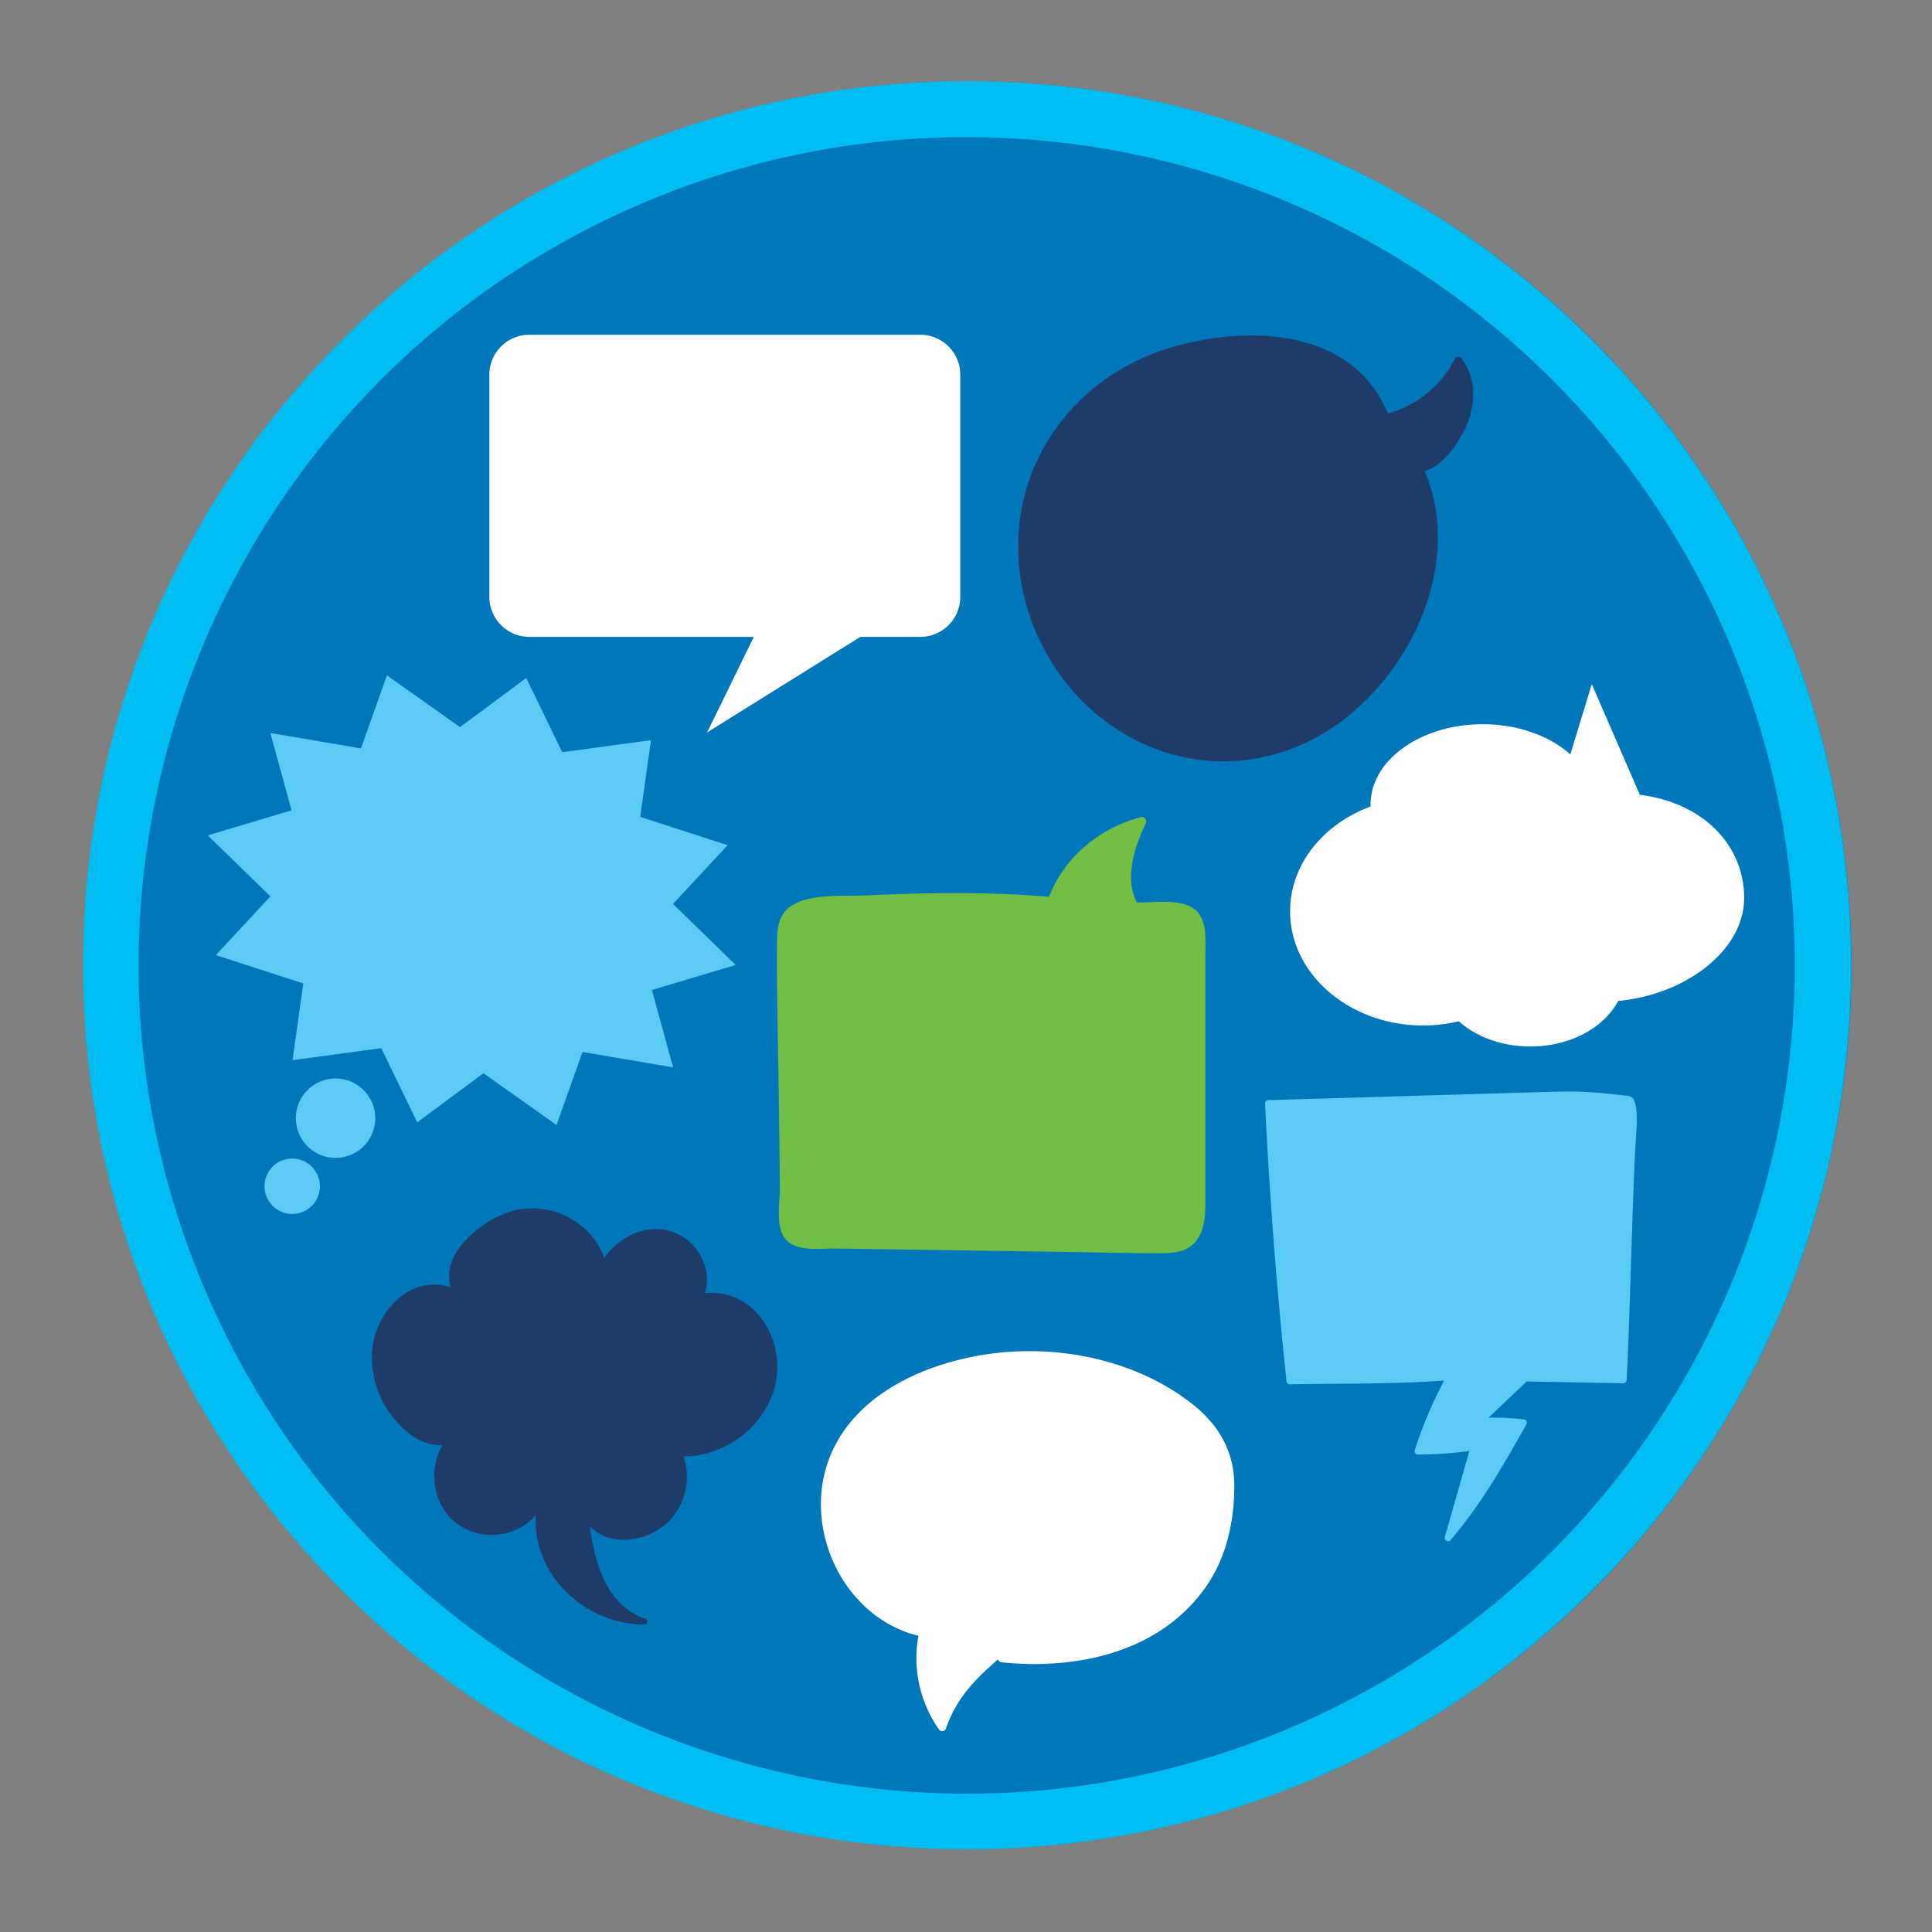 <svg xmlns="http://www.w3.org/2000/svg" viewBox="0 0 48 48"><rect x="0" y="0" width="48" height="48" fill="#808080" stroke="none"/><g fill="none" fill-rule="evenodd"><g transform="translate(2.073 2.017)"><circle cx="21.963" cy="21.963" r="21.963" fill="#0076BB" fill-rule="nonzero"/><circle cx="21.963" cy="21.963" r="21.963"/><path fill="#5BCBF5" fill-rule="nonzero" d="M38.396 25.213c-.925-.108-1.223-.126-2-.103l-6.935.205a.083.083 0 0 0-.105.078c.112 2.306.29 4.606.533 6.902a.083.083 0 0 0 .083.081c1.274-.025 2.562 0 3.834-.094a10.71 10.71 0 0 0-.732 1.736.081.081 0 0 0 .079.102 9.29 9.29 0 0 0 1.28-.088l-.61 2.137c-.02.074.084.147.14.08.753-.88 1.325-1.878 1.888-2.88a.083.083 0 0 0-.073-.123 6.735 6.735 0 0 0-.867-.042l.924-.879a.097.097 0 0 0 .019-.026.073.073 0 0 0 .026.006l2.375.045a.084.084 0 0 0 .084-.081c.073-1.16.15-4.74.226-5.9.028-.43.09-1.126-.17-1.156z"/><path fill="#1F3B68" fill-rule="nonzero" d="M34.07 6.902a2.636 2.636 0 0 1-1.663 1.351c-.89-2.153-3.559-2.204-5.47-1.61-1.95.605-3.42 2.236-3.674 4.287-.256 2.064.77 4.178 2.547 5.255 1.777 1.077 3.923.916 5.55-.362 1.758-1.376 2.882-3.979 1.96-6.139.478-.12.887-.754 1.055-1.164.22-.533.22-1.142-.125-1.618a.106.106 0 0 0-.18 0zm-18.628 23.21c.173-.581-.143-1.232-.705-1.483-.666-.298-1.4.046-1.796.603-.31-.849-1.228-1.358-2.123-1.198-.785.141-1.965 1.018-1.693 1.93-1.045-.328-1.924.66-1.957 1.677a2.41 2.41 0 0 0 .52 1.55c.292.376.74.733 1.231.691-.355.617-.24 1.472.328 1.929.586.473 1.519.388 1.994-.194-.098 1.51 1.238 2.73 2.703 2.726a.073.073 0 0 0 .019-.14c-.974-.338-1.26-1.38-1.382-2.305.42.47 1.213.405 1.713.083.606-.39.834-1.144.618-1.814 1.082 0 2.114-.813 2.299-1.898.186-1.103-.592-2.282-1.77-2.157z"/><path fill="#FFF" fill-rule="nonzero" d="M21.785 12.812a.993.993 0 0 1-.993.994h-1.49l-3.807 2.374 1.16-2.374h-5.577a.993.993 0 0 1-.993-.994V7.293c0-.548.445-.993.993-.993h9.714c.549 0 .993.445.993.993v5.519z"/><path fill="#5BCBF5" fill-rule="nonzero" d="M5.28 25.819a.986.986 0 1 0 1.969-.109.986.986 0 0 0-1.97.109zm-.78 1.674a.688.688 0 1 0 1.374-.075.688.688 0 0 0-1.374.075z"/><path fill="#5BCBF5" fill-rule="nonzero" d="M11.001 14.827l-1.645 1.221-1.815-1.286-.647 1.815-2.25-.383.526 1.921-2.082.623 1.558 1.515-1.357 1.46 2.173.703-.267 1.907 2.204-.299.894 1.843 1.645-1.22 1.815 1.286.647-1.814 2.25.383-.527-1.923 2.082-.622-1.557-1.515 1.357-1.461-2.172-.702.267-1.907-2.205.299z"/><path fill="#FFF" fill-rule="nonzero" d="M27.558 32.872c-1.403-1.108-3.35-1.501-5.097-1.245-1.684.246-3.538 1.113-4.026 2.879-.467 1.698.555 3.692 2.31 4.117a3.082 3.082 0 0 0 .508 2.324.098.098 0 0 0 .177-.023c.256-.74.716-1.218 1.294-1.714a.1.1 0 0 0 .088.073c1.83.185 3.822-.22 4.99-1.757.577-.758.795-1.707.79-2.648-.002-.835-.386-1.494-1.034-2.006zM41.26 20.288c0 1.318-1.465 2.409-3.13 2.563-.347.663-1.193 1.132-2.181 1.132-.712 0-1.349-.243-1.78-.626-.29.069-.585.104-.883.104-1.826 0-3.307-1.27-3.307-2.836 0-1.167.823-2.17 1.999-2.603v-.05c0-1.103 1.248-1.996 2.787-1.996.879 0 1.666.293 2.177.75l.532-1.747 1.194 2.75c1.598.202 2.592 1.274 2.592 2.56z"/><path fill="#72BD44" fill-rule="nonzero" d="M27.875 21.662v5.988c0 .383.022.849-.233 1.167-.226.28-.563.302-.896.303-.714 0-1.427-.02-2.14-.03l-4.068-.06-1.856-.027c-.374-.005-1.013.098-1.27-.273-.22-.317-.104-.896-.109-1.253l-.025-2.092c-.016-1.334-.057-2.67-.046-4.004 0-.396.058-.75.446-.946.495-.25 1.23-.181 1.763-.206 1.506-.069 3.031-.096 4.534.034.005 0 .01.002.014.004.379-.993 1.26-1.71 2.277-1.982a.111.111 0 0 1 .124.161c-.273.573-.53 1.355-.22 1.958.41.009 1.049-.098 1.404.146.356.245.301.748.301 1.112z"/></g><path fill="#00BDF1" fill-rule="nonzero" d="M24.026 3.408a20.578 20.578 0 0 1 8.007 39.529c-10.469 4.422-22.541-.48-26.963-10.95-4.422-10.468.48-22.54 10.95-26.962a20.452 20.452 0 0 1 8.006-1.616zm0-1.391c-12.13 0-21.963 9.833-21.963 21.963s9.834 21.964 21.963 21.964c12.13 0 21.964-9.833 21.964-21.964 0-12.13-9.833-21.963-21.964-21.963z"/></g></svg>
